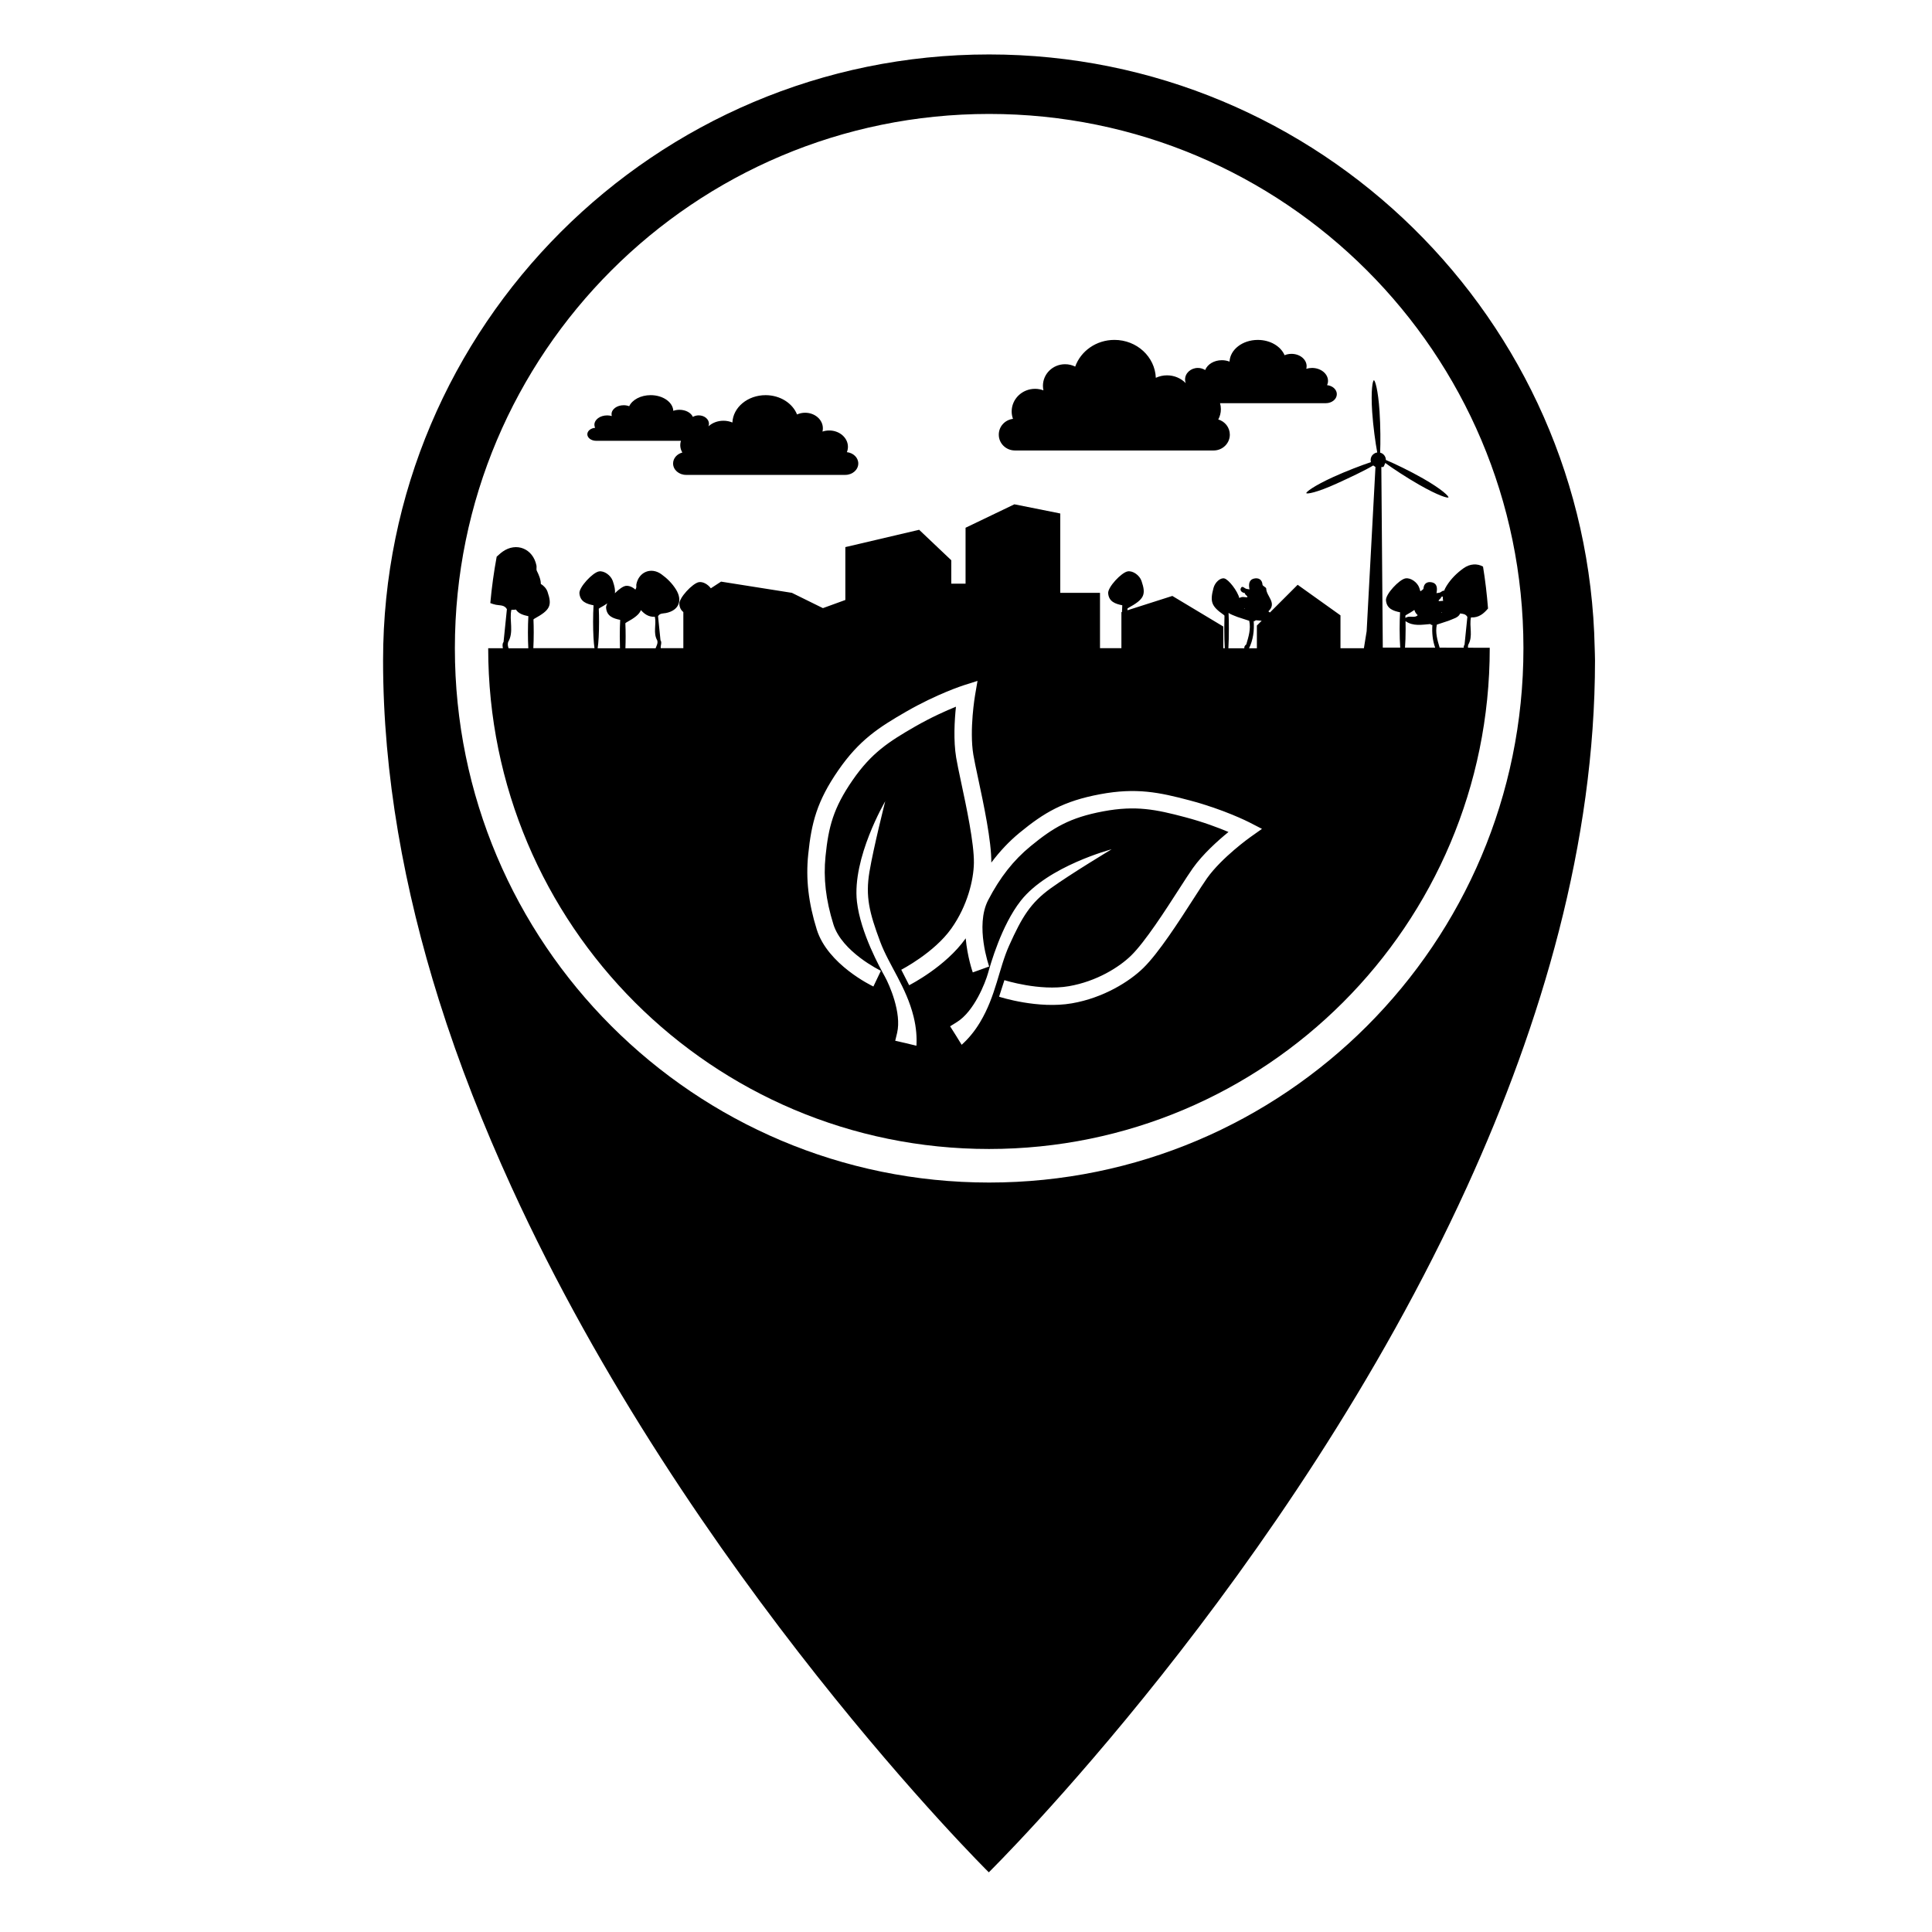 <?xml version="1.0" encoding="UTF-8"?>
<!-- Uploaded to: ICON Repo, www.iconrepo.com, Generator: ICON Repo Mixer Tools -->
<svg fill="#000000" width="800px" height="800px" version="1.1" viewBox="144 144 512 512" xmlns="http://www.w3.org/2000/svg">
 <g>
  <path d="m566.61 315.73c-1.762-87.047-73.004-157.29-160.48-157.3-88.578-0.012-160.6 71.98-160.61 160.56-0.004 30.484 5.633 60.828 14.793 90.012 5.332 16.977 11.906 33.527 19.211 49.523 47.109 103.16 126.52 181.66 126.52 181.66s79.586-78.352 126.72-181.66c19.809-43.41 33.922-91.199 33.93-139.48 0-1.105-0.059-2.203-0.082-3.312zm-18.883 0.066c0 78.195-63.395 141.59-141.59 141.59-78.203 0-141.59-63.395-141.59-141.59 0-78.203 63.391-141.6 141.59-141.6 78.168 0 141.54 63.344 141.59 141.5v0.102z"/>
  <path d="m412.96 263.38h52.664c2.371 0 4.293-1.879 4.293-4.191 0-1.906-1.301-3.512-3.066-4.027 0.441-0.801 0.695-1.734 0.695-2.727 0-0.551-0.074-1.078-0.223-1.582h28.016c1.621 0 2.934-1.066 2.934-2.402 0-1.223-1.129-2.231-2.578-2.379 0.156-0.359 0.242-0.734 0.242-1.125 0-1.898-1.898-3.438-4.238-3.438-0.539 0-1.047 0.082-1.516 0.23 0.051-0.223 0.086-0.453 0.086-0.695 0-1.805-1.789-3.269-4.012-3.269-0.66 0-1.281 0.133-1.828 0.363-1.004-2.363-3.797-4.055-7.098-4.055-4.051 0-7.34 2.551-7.492 5.754-0.613-0.242-1.301-0.379-2.023-0.379-2.086 0-3.848 1.098-4.43 2.606-0.555-0.348-1.219-0.555-1.945-0.555-1.863 0-3.387 1.375-3.387 3.074 0 0.332 0.066 0.656 0.176 0.953-1.234-1.266-2.996-2.066-4.957-2.066-1.066 0-2.07 0.238-2.969 0.656-0.223-5.582-5.039-10.047-10.969-10.047-4.836 0-8.922 2.961-10.395 7.074-0.805-0.398-1.715-0.629-2.676-0.629-3.25 0-5.875 2.559-5.875 5.719 0 0.418 0.051 0.82 0.133 1.203-0.684-0.25-1.43-0.402-2.215-0.402-3.426 0-6.203 2.684-6.203 5.996 0 0.691 0.125 1.352 0.348 1.965-2.121 0.258-3.762 2.016-3.762 4.168-0.016 2.332 1.91 4.207 4.269 4.207z"/>
  <path d="m302 260.82h22.453c-0.109 0.363-0.18 0.742-0.18 1.137 0 0.719 0.207 1.395 0.555 1.969-1.414 0.371-2.453 1.527-2.453 2.898 0 1.672 1.535 3.027 3.438 3.027h42.199c1.898 0 3.441-1.355 3.441-3.027 0-1.543-1.316-2.816-3.019-2.996 0.18-0.449 0.277-0.926 0.277-1.422 0-2.387-2.223-4.324-4.961-4.324-0.637 0-1.23 0.105-1.785 0.293 0.066-0.277 0.105-0.57 0.105-0.867 0-2.281-2.102-4.125-4.707-4.125-0.77 0-1.5 0.168-2.141 0.453-1.184-2.969-4.465-5.113-8.332-5.113-4.75 0-8.613 3.219-8.797 7.246-0.715-0.297-1.523-0.469-2.371-0.469-1.578 0-2.984 0.574-3.977 1.484 0.086-0.215 0.137-0.449 0.137-0.684 0-1.223-1.219-2.223-2.711-2.223-0.586 0-1.117 0.152-1.559 0.402-0.469-1.082-1.879-1.879-3.551-1.879-0.586 0-1.133 0.102-1.629 0.273-0.117-2.309-2.754-4.152-6-4.152-2.644 0-4.887 1.23-5.691 2.934-0.434-0.172-0.934-0.266-1.461-0.266-1.777 0-3.215 1.059-3.215 2.363 0 0.172 0.023 0.336 0.07 0.504-0.379-0.105-0.785-0.172-1.219-0.172-1.879 0-3.394 1.109-3.394 2.481 0 0.281 0.07 0.555 0.191 0.805-1.164 0.105-2.066 0.832-2.066 1.719 0.004 0.957 1.055 1.73 2.352 1.73z"/>
  <path d="m497.39 270.38c-5.324 2.43-7.32 4.039-7.199 4.312 0.121 0.273 2.68-0.105 8.004-2.523 3.5-1.594 7.547-3.496 9.723-4.816 0.012 0.004 0.59 0.398 0.594 0.402l-2.336 43.52-0.73 4.516h-6.207v-8.715l-11.348-8.102-7.34 7.34c-0.141-0.066-0.281-0.16-0.414-0.301 2.383-2.231-0.574-4.004-0.574-6.039 0-0.336-0.957-0.656-0.984-1.02-0.105-1.473-1.152-1.859-2.18-1.641-1.484 0.309-1.516 1.605-1.27 2.875-0.258-0.047-0.516-0.086-0.766-0.125-0.539-0.066-1.168-1.098-1.559-0.105-0.246 0.641 0.449 1.16 1.199 1.238-0.609 0.203 1.84 1.375-0.324 1.031-0.492-0.082-0.875 0.059-1.254 0.246-0.441-1.824-2.828-4.938-3.977-5.188-1.047-0.227-2.453 1.02-2.856 2.527-0.988 3.699-0.551 4.848 2.734 7.152 0.059 0.086 0.121 0.152 0.176 0.191-0.035 1.059-0.055 2.231-0.055 3.477 0 1.949 0.047 3.734 0.133 5.148h-0.398v-5.75l-13.496-8.102-11.887 3.797c-0.012-0.137-0.012-0.293-0.02-0.43 0.082-0.039 0.156-0.105 0.238-0.191 4.195-2.309 4.762-3.461 3.496-7.148-0.52-1.523-2.309-2.766-3.656-2.535-1.652 0.273-5.32 4.191-5.18 5.801 0.18 2.242 1.914 2.812 3.742 3.184-0.035 0.555-0.059 1.16-0.082 1.785l-0.152 0.047v9.531h-5.672v-14.66h-10.531v-21.027l-12.16-2.434-12.938 6.211v14.82h-3.785v-6.207l-8.516-8.074-19.559 4.59v14.012l-5.941 2.16-8.227-4.055-18.766-2.969-2.711 1.77c-0.777-1.062-2.102-1.812-3.168-1.629-1.652 0.273-5.316 4.195-5.18 5.801 0.082 1.012 0.488 1.672 1.062 2.137v9.559h-5.984c-0.125-0.672 0.395-1.508-0.07-2.09-0.215-2.121-0.43-4.254-0.648-6.375 0.484-0.848 1.305-0.691 2.109-0.852 3.422-0.695 4.465-3.336 2.629-6.266-1.012-1.613-2.344-2.934-3.883-4.035-2.699-1.926-5.941-0.609-6.602 2.68-0.066 0.336 0.07 0.746-0.074 1.031-0.059 0.125-0.117 0.258-0.188 0.383-0.766-0.699-1.77-1.125-2.602-0.977-0.719 0.117-1.824 0.934-2.832 1.945 0.133-0.855-0.086-1.879-0.555-3.254-0.523-1.523-2.312-2.766-3.656-2.535-1.652 0.273-5.316 4.191-5.184 5.801 0.191 2.242 1.91 2.812 3.742 3.184-0.074 1.27-0.121 2.766-0.121 4.367 0 2.949 0.145 5.535 0.371 6.996h-16.207c0.066-1.219 0.105-2.629 0.105-4.141 0-1.246-0.023-2.418-0.07-3.477 0.07-0.039 0.152-0.105 0.23-0.191 4.195-2.309 4.762-3.461 3.496-7.148-0.293-0.852-0.992-1.605-1.777-2.074 0.012-1.137-0.504-2.367-1.059-3.473-0.191-0.395-0.004-0.945-0.098-1.402-0.906-4.488-5.332-6.281-9.004-3.656-0.555 0.398-1.027 0.871-1.535 1.309-0.746 4.039-1.316 8.141-1.688 12.297 0.457 0.188 0.957 0.336 1.512 0.453 1.098 0.215 2.215 0 2.883 1.16-0.297 2.898-0.59 5.801-0.887 8.699-0.367 0.465-0.277 1.055-0.176 1.648h-3.894c0 73.289 59.414 132.71 132.71 132.71 73.293 0 132.71-59.418 132.71-132.71 0-0.039-0.004-0.082-0.004-0.117l-5.754-0.012c-0.031-0.25-0.023-0.504 0.051-0.77 1.355-2.309 0.215-4.867 0.734-7.262 2.106 0.117 3.394-1.039 4.519-2.363-0.297-3.75-0.73-7.453-1.328-11.109-1.508-0.84-3.43-0.801-5.164 0.441-1.785 1.273-3.316 2.793-4.488 4.66-0.281 0.441-0.5 0.887-0.664 1.316-0.367-0.168-0.832 0.441-1.238 0.504-0.262 0.035-0.523 0.082-0.781 0.121 0.258-1.27 0.227-2.574-1.27-2.875-1.023-0.215-2.07 0.172-2.176 1.648-0.02 0.262-0.539 0.504-0.816 0.746-0.086-0.281-0.168-0.578-0.281-0.906-0.52-1.516-2.309-2.754-3.664-2.527-1.652 0.277-5.316 4.195-5.176 5.805 0.188 2.231 1.906 2.812 3.734 3.184-0.07 1.27-0.117 2.754-0.117 4.367 0 1.879 0.059 3.602 0.156 4.992l-4.617-0.004-0.387-47.855c0.789 0.066 0.613-0.18 0.988-0.941 0.031-0.039 0.035-0.086 0.055-0.133 2.055 1.496 5.688 3.894 9.035 5.801 5.078 2.906 7.559 3.582 7.703 3.324 0.152-0.266-1.652-2.117-6.731-5.019-3.465-1.98-7.547-3.934-9.848-4.902-0.004-0.734-0.406-1.441-1.113-1.793-0.125-0.066-0.273-0.117-0.406-0.152 0.109-2.508 0.105-6.984-0.156-10.918-0.387-5.84-1.203-8.277-1.5-8.258-0.301 0.02-0.84 2.551-0.453 8.395 0.262 3.883 0.875 8.258 1.34 10.734-0.637 0.098-1.223 0.484-1.535 1.098-0.238 0.473-0.266 0.996-0.133 1.465-2.426 0.809-6.449 2.336-9.93 3.914zm-213.38 45.414h-5.231c-0.18-0.508-0.289-1.039-0.125-1.621 1.598-2.731 0.258-5.75 0.867-8.57 0.43 0.023 0.832 0 1.211-0.059 0.66 1.078 1.945 1.473 3.289 1.75-0.07 1.27-0.117 2.762-0.117 4.363 0 1.504 0.039 2.918 0.105 4.137zm24.289 0h-5.914c0.227-1.461 0.371-4.051 0.371-6.996 0-1.246-0.023-2.418-0.074-3.477 0.074-0.039 0.152-0.105 0.23-0.191 0.816-0.441 1.48-0.848 2.035-1.23-0.23 0.453-0.359 0.871-0.328 1.188 0.188 2.242 1.91 2.816 3.738 3.184-0.074 1.27-0.109 2.766-0.109 4.363 0 1.125 0.016 2.188 0.051 3.16zm9.438 0h-7.996c0.039-0.973 0.059-2.035 0.059-3.152 0-1.246-0.023-2.418-0.074-3.477 0.074-0.039 0.152-0.102 0.23-0.188 2.258-1.246 3.449-2.152 3.891-3.293 0.926 1.031 2.016 1.855 3.699 1.77 0.449 2.07-0.535 4.277 0.637 6.277 0.207 0.766-0.191 1.391-0.445 2.062zm158.51-7.184c0.215 0.016 0.395-0.066 0.523-0.242 0.527 0.039 1.059 0.09 1.586 0.137l-1.27 1.27v6.019h-2.074c1.098-2.258 1.398-4.672 1.234-7.184zm-2.391-3.367c-0.039 0.047-0.082 0.074-0.117 0.109 0-0.059-0.012-0.109-0.031-0.168 0.051 0.023 0.105 0.039 0.148 0.059zm-4.277 1.184c0.656 0.48 1.605 0.734 2.359 1.074 1.043 0.344 2.082 0.68 3.125 1.02h-0.004c0.469 2.18-0.176 4.219-0.785 6.262-0.336 0.25-0.578 0.551-0.52 1.012h-4.219c0.082-1.414 0.125-3.203 0.125-5.148 0.004-1.543-0.023-2.981-0.082-4.219zm-88.336 113.38c0.156-0.645 0.328-1.34 0.5-2.07 1.246-5.316-2.047-12.766-3.234-14.906-1.184-2.152-6.453-11.547-7.41-19.855-1.336-11.617 7.492-26.625 7.492-26.625s-3.066 12.082-4.176 18.668c-1.098 6.574-0.039 10.832 2.856 18.574 2.312 6.184 6.898 11.934 8.844 19.852 0.734 2.988 0.875 5.57 0.746 7.688-1.891-0.477-3.758-0.918-5.617-1.324zm22.488-4.914c-1.578 2.637-3.301 4.57-4.883 5.984-1.012-1.668-2.031-3.293-3.059-4.898 0.562-0.344 1.168-0.719 1.809-1.125 4.625-2.887 7.535-10.504 8.207-12.855 0.672-2.367 3.559-12.746 8.723-19.312 7.238-9.191 24.066-13.621 24.066-13.621s-10.688 6.418-16.102 10.309c-5.414 3.894-7.664 7.668-11.055 15.199-2.715 6.023-3.504 13.336-7.707 20.32zm71.613-49.043c-0.082 0.051-7.598 5.422-11.488 10.914-0.832 1.176-2.039 3.066-3.477 5.289-3.934 6.121-9.324 14.504-13.395 18.48-3.656 3.578-10.555 7.914-18.918 9.359-8.914 1.547-18.879-1.613-19.297-1.754l1.41-4.387c0.098 0.031 9.324 2.953 17.098 1.598 7.324-1.27 13.324-5.027 16.48-8.117 3.703-3.613 9.145-12.078 12.742-17.672 1.484-2.301 2.742-4.258 3.602-5.465 2.676-3.773 6.691-7.359 9.461-9.613-2.644-1.117-6.664-2.641-11.438-3.906-7.75-2.055-13.09-3.184-21.734-1.566-8.832 1.648-13.262 4.293-19.281 9.246-4.535 3.723-8.102 8.258-11.23 14.277-3.543 6.816 0.223 17.492 0.262 17.598l-4.344 1.566c-0.105-0.289-1.438-4.188-1.875-9.043-0.02 0.031-0.035 0.059-0.055 0.09-5.238 7.371-14.539 12.152-14.93 12.348l-2.09-4.106c0.086-0.047 8.695-4.481 13.262-10.914 4.309-6.062 5.914-12.949 5.984-17.371 0.082-5.176-2.016-15.012-3.41-21.52-0.57-2.676-1.047-4.949-1.289-6.41-0.754-4.566-0.434-9.941-0.055-13.492-2.66 1.074-6.59 2.828-10.867 5.281-6.949 4.004-11.531 6.957-16.531 14.203-5.109 7.391-6.383 12.383-7.168 20.148-0.594 5.836 0.07 11.566 2.086 18.043 2.281 7.336 12.473 12.258 12.582 12.309l-1.984 4.168c-0.492-0.238-12.117-5.836-15.008-15.105-2.207-7.09-2.934-13.406-2.266-19.879 0.852-8.383 2.316-14.125 7.961-22.297 5.543-8.027 10.742-11.383 18.027-15.578 8.168-4.699 14.977-6.887 15.262-6.984l3.617-1.148-0.641 3.738c-0.02 0.098-1.566 9.195-0.465 15.836 0.23 1.414 0.707 3.613 1.258 6.207 1.508 7.043 3.547 16.656 3.508 22.371 2.227-2.969 4.672-5.586 7.473-7.894 6.508-5.344 11.598-8.398 21.355-10.223 9.586-1.785 15.637-0.516 23.77 1.641 9.113 2.418 15.48 5.668 15.75 5.801l3.379 1.738zm50.48-63.641c0.195-0.02 0.379-0.066 0.551-0.137-0.035 0.402-0.016 0.789 0.07 1.164-0.098 0-0.188-0.016-0.297 0.004-2.156 0.344 0.285-0.836-0.324-1.031zm0.305 3.992c-0.016 0.051-0.023 0.109-0.023 0.168-0.039-0.039-0.09-0.066-0.121-0.109 0.043-0.027 0.098-0.039 0.145-0.059zm-1.352 3.332c1.039-0.344 2.074-0.68 3.113-1.027 1.117-0.504 2.676-0.82 3.043-1.926 0.754 0.086 1.473 0.109 1.934 0.91-0.25 2.453-0.504 4.914-0.75 7.367-0.188 0.238-0.23 0.508-0.227 0.797l-6.367-0.016c-0.594-1.984-1.203-3.977-0.746-6.106zm-8.113-2.566c0.875-0.484 1.582-0.91 2.168-1.328 0.105 0.449 0.352 0.906 0.871 1.395-0.852 0.91-2.258-0.059-3.25 0.746-0.012-0.207-0.016-0.422-0.02-0.621 0.07-0.039 0.152-0.105 0.23-0.191zm-0.16 3.676c0-0.711-0.012-1.379-0.023-2.035 2.019 1.422 4.328 0.945 6.578 0.77 0.133 0.188 0.312 0.266 0.535 0.246-0.137 2.09 0.055 4.109 0.742 6.019l-7.992-0.012c0.102-1.387 0.16-3.117 0.16-4.988z"/>
 </g>
</svg>
